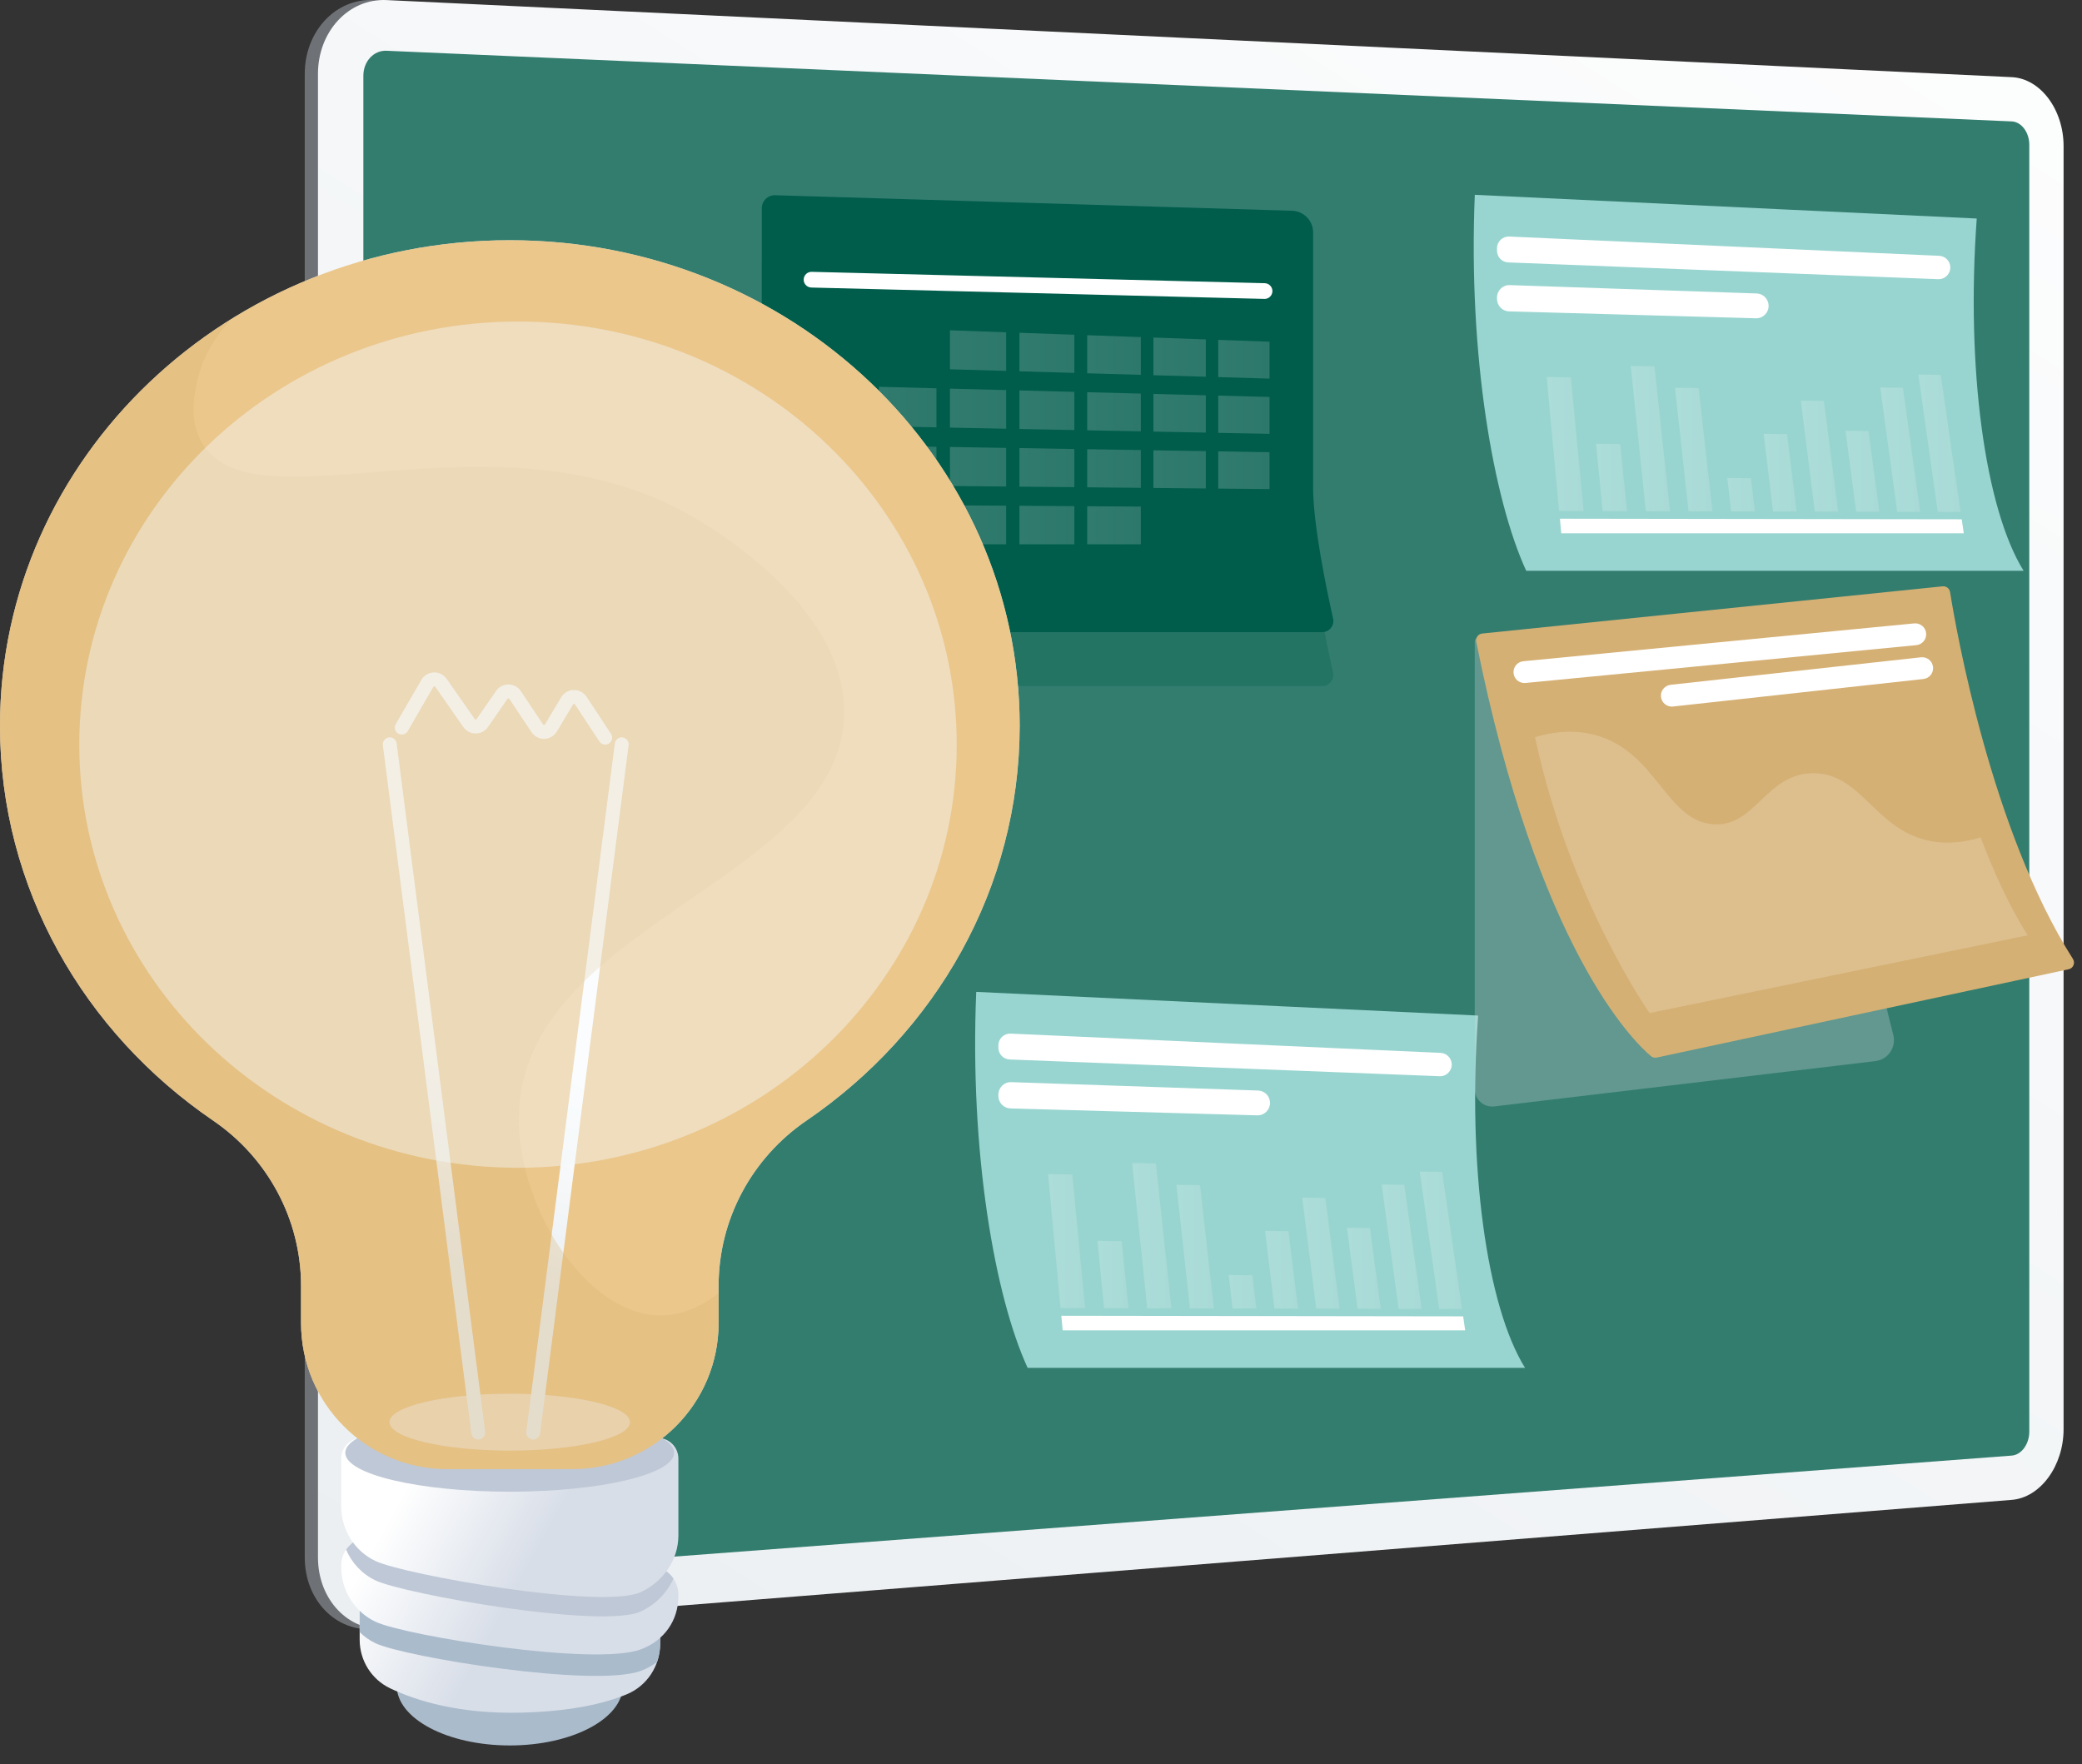 <svg width="72" height="61" viewBox="0 0 72 61" fill="none" xmlns="http://www.w3.org/2000/svg">
<rect x="0" y="0" width="72" height="61" fill="#333333" stroke="none"/>
<path opacity="0.54" d="M12.912 56.33C11.607 56.434 10.539 55.324 10.539 53.856V2.553C10.539 1.084 11.607 -0.059 12.912 0.002L68.854 3.699C69.844 3.746 70.906 3.786 70.906 5.055V49.42C70.906 50.689 70.104 51.786 69.114 51.865L12.912 56.33Z" fill="url(#paint0_linear_3287_4467)"/>
<path d="M13.368 56.33C12.063 56.434 10.996 55.324 10.996 53.856V2.553C10.996 1.084 12.063 -0.059 13.368 0.002L69.571 2.668C70.561 2.715 71.363 3.786 71.363 5.055V49.42C71.363 50.689 70.561 51.786 69.571 51.865L13.368 56.33Z" fill="url(#paint1_linear_3287_4467)"/>
<path d="M69.569 4.198L13.366 1.755C12.925 1.736 12.566 2.122 12.566 2.618V53.74C12.566 54.236 12.925 54.611 13.366 54.578L69.569 50.334C69.905 50.309 70.177 49.938 70.177 49.507V5.006C70.177 4.575 69.905 4.213 69.569 4.198Z" fill="#337D6F"/>
<path d="M52.739 47.3H35.538C34.406 44.843 33.528 39.857 33.76 34.299L51.118 35.118C50.741 40.301 51.406 45.157 52.739 47.3Z" fill="#99D5D0"/>
<path d="M50.203 36.783C50.188 36.578 50.022 36.417 49.817 36.408L34.95 35.742C34.72 35.732 34.527 35.915 34.527 36.146V36.232C34.527 36.449 34.699 36.628 34.916 36.636L49.784 37.215C50.024 37.225 50.22 37.023 50.203 36.783Z" fill="white"/>
<path d="M43.505 37.71L34.971 37.42C34.729 37.412 34.527 37.606 34.527 37.849V37.9C34.527 38.132 34.712 38.322 34.945 38.329L43.479 38.568C43.728 38.575 43.93 38.369 43.92 38.12C43.91 37.896 43.73 37.717 43.505 37.71Z" fill="white"/>
<g opacity="0.19">
<path d="M37.524 45.234L36.676 45.232L36.246 40.598L37.081 40.611L37.524 45.234Z" fill="url(#paint2_linear_3287_4467)"/>
<path d="M39.023 45.237L38.182 45.235L37.953 42.908L38.788 42.915L39.023 45.237Z" fill="url(#paint3_linear_3287_4467)"/>
<path d="M40.508 45.24L39.674 45.239L39.152 40.217L39.972 40.23L40.508 45.24Z" fill="url(#paint4_linear_3287_4467)"/>
<path d="M41.978 45.244L41.151 45.242L40.684 40.971L41.498 40.983L41.978 45.244Z" fill="url(#paint5_linear_3287_4467)"/>
<path d="M43.445 45.247L42.625 45.245L42.492 44.091L43.309 44.096L43.445 45.247Z" fill="url(#paint6_linear_3287_4467)"/>
<path d="M44.886 45.25L44.074 45.248L43.75 42.563L44.556 42.571L44.886 45.25Z" fill="url(#paint7_linear_3287_4467)"/>
<path d="M46.324 45.253L45.518 45.252L45.035 41.415L45.831 41.425L46.324 45.253Z" fill="url(#paint8_linear_3287_4467)"/>
<path d="M47.748 45.256L46.949 45.255L46.582 42.457L47.374 42.466L47.748 45.256Z" fill="url(#paint9_linear_3287_4467)"/>
<path d="M49.161 45.26L48.368 45.258L47.781 40.961L48.562 40.973L49.161 45.26Z" fill="url(#paint10_linear_3287_4467)"/>
<path d="M50.557 45.263L49.771 45.261L49.098 40.513L49.871 40.526L50.557 45.263Z" fill="url(#paint11_linear_3287_4467)"/>
</g>
<path d="M50.669 46.004H36.75L36.703 45.499L50.599 45.519L50.669 46.004Z" fill="white"/>
<path opacity="0.3" d="M51 22.184V37.661C51 38.022 51.316 38.303 51.675 38.26L64.853 36.693C65.292 36.641 65.584 36.214 65.474 35.786C65.106 34.368 64.403 31.384 64.4 29.306C64.4 29.251 64.371 29.201 64.323 29.175L51.22 22.053C51.121 21.999 51 22.071 51 22.184Z" fill="#D1D5DB"/>
<path d="M51.26 21.907L67.179 20.275C67.304 20.262 67.417 20.349 67.437 20.473C67.648 21.791 68.863 28.722 71.686 33.159C71.775 33.298 71.698 33.483 71.536 33.517L57.292 36.57C57.221 36.585 57.146 36.567 57.09 36.519C56.496 36.018 53.182 32.811 51.051 22.189C51.024 22.052 51.121 21.921 51.26 21.907Z" fill="#D5B074"/>
<path opacity="0.19" d="M66.599 29.048C64.802 28.597 64.339 26.725 62.694 26.738C61.067 26.752 60.715 28.591 59.264 28.504C57.613 28.406 57.292 25.981 55.155 25.414C54.418 25.219 53.701 25.307 53.086 25.49C54.286 31.118 57.048 35.03 57.048 35.03L70.12 32.342C69.498 31.362 68.956 30.174 68.493 28.957C67.711 29.195 67.088 29.17 66.599 29.048Z" fill="url(#paint12_linear_3287_4467)"/>
<path d="M52.717 23.619C52.525 23.619 52.361 23.472 52.342 23.277C52.322 23.069 52.474 22.885 52.681 22.865L66.197 21.557C66.405 21.537 66.59 21.689 66.61 21.897C66.63 22.105 66.478 22.289 66.27 22.309L52.754 23.617C52.742 23.618 52.729 23.619 52.717 23.619Z" fill="white"/>
<path d="M57.815 24.434C57.625 24.434 57.461 24.29 57.44 24.097C57.417 23.89 57.567 23.703 57.774 23.68L66.432 22.729C66.64 22.706 66.826 22.856 66.849 23.064C66.871 23.271 66.722 23.458 66.514 23.48L57.857 24.431C57.843 24.433 57.829 24.434 57.815 24.434Z" fill="white"/>
<path d="M69.981 19.738H52.78C51.648 17.281 50.77 12.295 51.002 6.737L68.36 7.557C67.983 12.739 68.648 17.596 69.981 19.738Z" fill="#99D5D0"/>
<path d="M67.445 9.221C67.43 9.016 67.265 8.855 67.06 8.846L52.192 8.18C51.962 8.17 51.77 8.354 51.77 8.584V8.67C51.77 8.888 51.941 9.066 52.158 9.074L67.026 9.654C67.266 9.663 67.462 9.461 67.445 9.221Z" fill="white"/>
<path d="M60.748 10.148L52.213 9.859C51.971 9.85 51.77 10.045 51.77 10.288V10.338C51.77 10.57 51.955 10.761 52.187 10.767L60.721 11.006C60.97 11.013 61.173 10.807 61.162 10.559C61.152 10.334 60.972 10.155 60.748 10.148Z" fill="white"/>
<g opacity="0.19">
<path d="M54.766 17.672L53.918 17.67L53.488 13.037L54.323 13.049L54.766 17.672Z" fill="url(#paint13_linear_3287_4467)"/>
<path d="M56.265 17.675L55.424 17.674L55.195 15.346L56.03 15.354L56.265 17.675Z" fill="url(#paint14_linear_3287_4467)"/>
<path d="M57.751 17.679L56.917 17.677L56.395 12.655L57.214 12.669L57.751 17.679Z" fill="url(#paint15_linear_3287_4467)"/>
<path d="M59.22 17.682L58.394 17.68L57.926 13.409L58.74 13.421L59.22 17.682Z" fill="url(#paint16_linear_3287_4467)"/>
<path d="M60.687 17.685L59.867 17.683L59.734 16.529L60.551 16.534L60.687 17.685Z" fill="url(#paint17_linear_3287_4467)"/>
<path d="M62.129 17.688L61.316 17.686L60.992 15.001L61.798 15.009L62.129 17.688Z" fill="url(#paint18_linear_3287_4467)"/>
<path d="M63.566 17.692L62.76 17.69L62.277 13.853L63.073 13.864L63.566 17.692Z" fill="url(#paint19_linear_3287_4467)"/>
<path d="M64.991 17.695L64.191 17.693L63.824 14.896L64.616 14.904L64.991 17.695Z" fill="url(#paint20_linear_3287_4467)"/>
<path d="M66.403 17.698L65.61 17.696L65.023 13.4L65.805 13.411L66.403 17.698Z" fill="url(#paint21_linear_3287_4467)"/>
<path d="M67.799 17.701L67.013 17.699L66.34 12.952L67.113 12.964L67.799 17.701Z" fill="url(#paint22_linear_3287_4467)"/>
</g>
<path d="M67.911 18.442H53.992L53.945 17.937L67.841 17.957L67.911 18.442Z" fill="white"/>
<path opacity="0.3" d="M26.344 9.066V18.635C26.344 20.064 26.534 21.487 26.91 22.866L27.053 23.394C27.107 23.59 27.284 23.726 27.487 23.726H45.724C45.971 23.726 46.155 23.496 46.101 23.255C45.882 22.28 45.41 20.022 45.41 18.713L44.362 10.431C44.362 10.027 45.088 9.165 44.684 9.153L26.807 8.616C26.554 8.608 26.344 8.812 26.344 9.066Z" fill="#005D4B"/>
<path d="M26.344 7.2V16.77C26.344 18.199 26.534 19.622 26.91 21.001L27.053 21.529C27.107 21.724 27.284 21.86 27.487 21.86H45.724C45.971 21.86 46.155 21.631 46.101 21.389C45.882 20.414 45.41 18.157 45.41 16.848V8.035C45.41 7.631 45.088 7.3 44.684 7.288L26.807 6.751C26.554 6.743 26.344 6.947 26.344 7.2Z" fill="#005D4B"/>
<path d="M43.731 10.337C43.729 10.337 43.727 10.336 43.725 10.336L28.058 9.943C27.908 9.939 27.789 9.814 27.793 9.664C27.797 9.514 27.922 9.395 28.072 9.4L43.738 9.793C43.888 9.797 44.007 9.922 44.003 10.072C43.999 10.219 43.878 10.337 43.731 10.337Z" fill="white"/>
<g opacity="0.19">
<path d="M34.795 12.826L32.852 12.77V11.421L34.795 11.491V12.826Z" fill="url(#paint23_linear_3287_4467)"/>
<path d="M37.153 12.895L35.254 12.84V11.507L37.153 11.575V12.895Z" fill="url(#paint24_linear_3287_4467)"/>
<path d="M39.453 12.962L37.598 12.908V11.591L39.453 11.657V12.962Z" fill="url(#paint25_linear_3287_4467)"/>
<path d="M41.701 13.028L39.887 12.975V11.672L41.701 11.737V13.028Z" fill="url(#paint26_linear_3287_4467)"/>
<path d="M43.903 13.092L42.129 13.04V11.752L43.903 11.816V13.092Z" fill="url(#paint27_linear_3287_4467)"/>
<path d="M29.912 14.73L27.875 14.69V13.31L29.912 13.363V14.73Z" fill="url(#paint28_linear_3287_4467)"/>
<path d="M32.384 14.778L30.395 14.739V13.375L32.384 13.427V14.778Z" fill="url(#paint29_linear_3287_4467)"/>
<path d="M34.795 14.825L32.852 14.787V13.439L34.795 13.489V14.825Z" fill="url(#paint30_linear_3287_4467)"/>
<path d="M37.153 14.871L35.254 14.834V13.501L37.153 13.55V14.871Z" fill="url(#paint31_linear_3287_4467)"/>
<path d="M39.453 14.916L37.598 14.88V13.562L39.453 13.61V14.916Z" fill="url(#paint32_linear_3287_4467)"/>
<path d="M41.701 14.959L39.887 14.924V13.622L41.701 13.669V14.959Z" fill="url(#paint33_linear_3287_4467)"/>
<path d="M43.903 15.002L42.129 14.968V13.68L43.903 13.726V15.002Z" fill="url(#paint34_linear_3287_4467)"/>
<path d="M29.912 16.776L27.875 16.756V15.376L29.912 15.409V16.776Z" fill="url(#paint35_linear_3287_4467)"/>
<path d="M32.384 16.8L30.395 16.781V15.416L32.384 15.449V16.8Z" fill="url(#paint36_linear_3287_4467)"/>
<path d="M34.795 16.824L32.852 16.805V15.456L34.795 15.488V16.824Z" fill="url(#paint37_linear_3287_4467)"/>
<path d="M37.153 16.846L35.254 16.828V15.495L37.153 15.526V16.846Z" fill="url(#paint38_linear_3287_4467)"/>
<path d="M39.453 16.869L37.598 16.851V15.533L39.453 15.563V16.869Z" fill="url(#paint39_linear_3287_4467)"/>
<path d="M41.701 16.891L39.887 16.873V15.571L41.701 15.6V16.891Z" fill="url(#paint40_linear_3287_4467)"/>
<path d="M43.903 16.912L42.129 16.895V15.607L43.903 15.636V16.912Z" fill="url(#paint41_linear_3287_4467)"/>
<path d="M29.912 18.822H27.875V17.442L29.912 17.455V18.822Z" fill="url(#paint42_linear_3287_4467)"/>
<path d="M32.384 18.822H30.395V17.458L32.384 17.471V18.822Z" fill="url(#paint43_linear_3287_4467)"/>
<path d="M34.795 18.822H32.852V17.474L34.795 17.486V18.822Z" fill="url(#paint44_linear_3287_4467)"/>
<path d="M37.153 18.822H35.254V17.489L37.153 17.502V18.822Z" fill="url(#paint45_linear_3287_4467)"/>
<path d="M39.453 18.822H37.598V17.505L39.453 17.517V18.822Z" fill="url(#paint46_linear_3287_4467)"/>
</g>
<path opacity="0.75" d="M35.262 25.095C35.262 15.823 27.369 8.307 17.631 8.307C7.894 8.307 0 15.823 0 25.095C0 30.721 2.907 35.702 7.37 38.748C9.263 40.04 10.411 42.17 10.411 44.462V45.747C10.411 48.538 12.674 50.801 15.465 50.801H19.797C22.588 50.801 24.851 48.538 24.851 45.747V44.462C24.851 42.17 25.999 40.04 27.892 38.748C32.355 35.702 35.262 30.721 35.262 25.095Z" fill="#F4F7FA"/>
<path d="M17.63 60.357C19.79 60.357 21.541 59.43 21.541 58.286C21.541 57.142 19.79 56.215 17.63 56.215C15.47 56.215 13.719 57.142 13.719 58.286C13.719 59.43 15.47 60.357 17.63 60.357Z" fill="#AABBCC"/>
<path d="M12.438 54.587V56.702C12.438 57.417 12.845 58.072 13.49 58.38C14.387 58.808 15.877 59.277 18.044 59.222C19.801 59.177 20.947 58.89 21.675 58.588C22.379 58.297 22.83 57.601 22.83 56.839V55.669L12.438 54.587Z" fill="url(#paint47_linear_3287_4467)"/>
<path d="M12.438 56.439C12.596 56.593 12.779 56.724 12.985 56.822C13.991 57.302 20.579 58.373 22.168 57.776C22.374 57.699 22.56 57.595 22.723 57.47C22.792 57.27 22.83 57.058 22.83 56.839V55.669L12.438 54.587V56.439H12.438Z" fill="#AABBCC"/>
<path d="M12.896 53.148C12.31 53.087 11.801 53.547 11.801 54.135V54.195C11.801 54.998 12.258 55.733 12.982 56.078C13.988 56.558 20.575 57.63 22.165 57.033C22.964 56.732 23.46 56.045 23.46 55.191V55.142C23.46 54.634 23.076 54.208 22.571 54.156L12.896 53.148Z" fill="url(#paint48_linear_3287_4467)"/>
<path d="M22.571 54.156L12.896 53.148C12.514 53.109 12.166 53.291 11.969 53.585C12.163 54.043 12.517 54.426 12.982 54.648C13.988 55.128 20.856 56.339 22.165 55.722C22.674 55.482 23.073 55.077 23.288 54.585C23.128 54.351 22.872 54.187 22.571 54.156Z" fill="#BFC8D6"/>
<path d="M12.517 49.722C12.121 49.722 11.801 50.043 11.801 50.439V52.095C11.801 52.897 12.258 53.633 12.982 53.978C13.988 54.458 20.856 55.669 22.165 55.053C22.938 54.688 23.46 53.945 23.46 53.091V50.439C23.46 50.043 23.14 49.722 22.744 49.722L12.517 49.722Z" fill="url(#paint49_linear_3287_4467)"/>
<path d="M17.627 51.582C20.767 51.582 23.312 50.98 23.312 50.238C23.312 49.496 20.767 48.894 17.627 48.894C14.487 48.894 11.941 49.496 11.941 50.238C11.941 50.98 14.487 51.582 17.627 51.582Z" fill="#BFC8D6"/>
<path d="M35.262 25.095C35.262 15.823 27.369 8.307 17.631 8.307C7.894 8.307 0 15.823 0 25.095C0 30.721 2.907 35.702 7.37 38.748C9.263 40.04 10.411 42.17 10.411 44.462V45.747C10.411 48.538 12.674 50.801 15.465 50.801H19.797C22.588 50.801 24.851 48.538 24.851 45.747V44.462C24.851 42.17 25.999 40.04 27.892 38.748C32.355 35.702 35.262 30.721 35.262 25.095Z" fill="#EBC78C"/>
<path opacity="0.5" d="M17.629 50.162C19.927 50.162 21.789 49.721 21.789 49.178C21.789 48.635 19.927 48.194 17.629 48.194C15.331 48.194 13.469 48.635 13.469 49.178C13.469 49.721 15.331 50.162 17.629 50.162Z" fill="#F4F7FA"/>
<path d="M16.539 49.779C16.42 49.779 16.316 49.69 16.301 49.569L13.24 25.768C13.223 25.637 13.316 25.516 13.448 25.499C13.58 25.481 13.7 25.575 13.717 25.707L16.778 49.508C16.795 49.639 16.702 49.76 16.57 49.777C16.559 49.778 16.549 49.779 16.539 49.779Z" fill="url(#paint50_linear_3287_4467)"/>
<path d="M18.44 49.779C18.43 49.779 18.419 49.778 18.409 49.777C18.277 49.76 18.184 49.639 18.201 49.508L21.262 25.707C21.279 25.575 21.399 25.481 21.531 25.499C21.663 25.516 21.756 25.637 21.739 25.768L18.678 49.569C18.663 49.69 18.559 49.779 18.44 49.779Z" fill="url(#paint51_linear_3287_4467)"/>
<path d="M20.93 25.749C20.852 25.749 20.775 25.711 20.729 25.641L19.884 24.359C19.876 24.346 19.862 24.339 19.85 24.34C19.829 24.341 19.82 24.355 19.817 24.36L19.26 25.294C19.167 25.449 19.005 25.544 18.826 25.549C18.649 25.554 18.48 25.466 18.38 25.316L17.614 24.168C17.606 24.155 17.595 24.149 17.581 24.149C17.565 24.152 17.558 24.154 17.549 24.166L16.877 25.139C16.779 25.279 16.62 25.363 16.451 25.363H16.449C16.28 25.363 16.12 25.28 16.022 25.14L15.053 23.75C15.044 23.738 15.031 23.733 15.018 23.732C15.005 23.733 14.994 23.74 14.986 23.753L14.101 25.281C14.034 25.396 13.887 25.435 13.772 25.368C13.657 25.302 13.618 25.155 13.685 25.04L14.57 23.512C14.66 23.357 14.82 23.259 14.998 23.252C15.175 23.243 15.344 23.328 15.447 23.475L16.417 24.864C16.425 24.877 16.436 24.883 16.449 24.883H16.449C16.462 24.883 16.473 24.877 16.481 24.865L17.154 23.893C17.252 23.751 17.414 23.666 17.585 23.668C17.758 23.669 17.918 23.757 18.015 23.901L18.78 25.049C18.789 25.062 18.802 25.073 18.814 25.068C18.835 25.067 18.844 25.053 18.847 25.048L19.405 24.114C19.497 23.959 19.66 23.863 19.84 23.859C20.017 23.855 20.186 23.944 20.286 24.095L21.131 25.376C21.204 25.487 21.173 25.636 21.062 25.709C21.021 25.736 20.976 25.749 20.93 25.749Z" fill="url(#paint52_linear_3287_4467)"/>
<path opacity="0.3" d="M17.951 38.337C18.329 31.866 29.237 30.352 29.19 24.573C29.162 21.014 24.827 18.371 23.901 17.841C17.081 13.94 8.686 18.445 6.952 15.257C6.521 14.463 6.723 13.599 6.838 13.107C7.012 12.363 7.407 11.671 7.992 11.037C3.18 14.034 0 19.211 0 25.095C0 30.721 2.907 35.702 7.37 38.748C9.263 40.04 10.411 42.17 10.411 44.462V45.747C10.411 48.538 12.674 50.801 15.465 50.801H19.797C22.588 50.801 24.851 48.538 24.851 45.747V44.719C24.255 45.176 23.57 45.495 22.82 45.489C20.214 45.467 17.763 41.556 17.951 38.337Z" fill="#D5B074"/>
<path opacity="0.44" d="M17.914 40.381C26.293 40.381 33.086 33.83 33.086 25.749C33.086 17.668 26.293 11.118 17.914 11.118C9.535 11.118 2.742 17.668 2.742 25.749C2.742 33.83 9.535 40.381 17.914 40.381Z" fill="#F4F7FA"/>
<defs>
<linearGradient id="paint0_linear_3287_4467" x1="49.67" y1="23.323" x2="28.151" y2="29.701" gradientUnits="userSpaceOnUse">
<stop stop-color="#D8DEE8"/>
<stop offset="1" stop-color="#A2A7AE"/>
</linearGradient>
<linearGradient id="paint1_linear_3287_4467" x1="66.152" y1="-13.021" x2="19.176" y2="60.378" gradientUnits="userSpaceOnUse">
<stop stop-color="white"/>
<stop offset="0.996" stop-color="#EBEFF2"/>
</linearGradient>
<linearGradient id="paint2_linear_3287_4467" x1="36.246" y1="42.916" x2="37.524" y2="42.916" gradientUnits="userSpaceOnUse">
<stop stop-color="white"/>
<stop offset="0.996" stop-color="#EBEFF2"/>
</linearGradient>
<linearGradient id="paint3_linear_3287_4467" x1="37.953" y1="44.072" x2="39.023" y2="44.072" gradientUnits="userSpaceOnUse">
<stop stop-color="white"/>
<stop offset="0.996" stop-color="#EBEFF2"/>
</linearGradient>
<linearGradient id="paint4_linear_3287_4467" x1="39.152" y1="42.728" x2="40.508" y2="42.728" gradientUnits="userSpaceOnUse">
<stop stop-color="white"/>
<stop offset="0.996" stop-color="#EBEFF2"/>
</linearGradient>
<linearGradient id="paint5_linear_3287_4467" x1="40.684" y1="43.107" x2="41.978" y2="43.107" gradientUnits="userSpaceOnUse">
<stop stop-color="white"/>
<stop offset="0.996" stop-color="#EBEFF2"/>
</linearGradient>
<linearGradient id="paint6_linear_3287_4467" x1="42.492" y1="44.669" x2="43.445" y2="44.669" gradientUnits="userSpaceOnUse">
<stop stop-color="white"/>
<stop offset="0.996" stop-color="#EBEFF2"/>
</linearGradient>
<linearGradient id="paint7_linear_3287_4467" x1="43.75" y1="43.907" x2="44.886" y2="43.907" gradientUnits="userSpaceOnUse">
<stop stop-color="white"/>
<stop offset="0.996" stop-color="#EBEFF2"/>
</linearGradient>
<linearGradient id="paint8_linear_3287_4467" x1="45.035" y1="43.334" x2="46.324" y2="43.334" gradientUnits="userSpaceOnUse">
<stop stop-color="white"/>
<stop offset="0.996" stop-color="#EBEFF2"/>
</linearGradient>
<linearGradient id="paint9_linear_3287_4467" x1="46.582" y1="43.857" x2="47.748" y2="43.857" gradientUnits="userSpaceOnUse">
<stop stop-color="white"/>
<stop offset="0.996" stop-color="#EBEFF2"/>
</linearGradient>
<linearGradient id="paint10_linear_3287_4467" x1="47.781" y1="43.11" x2="49.161" y2="43.11" gradientUnits="userSpaceOnUse">
<stop stop-color="white"/>
<stop offset="0.996" stop-color="#EBEFF2"/>
</linearGradient>
<linearGradient id="paint11_linear_3287_4467" x1="49.098" y1="42.888" x2="50.557" y2="42.888" gradientUnits="userSpaceOnUse">
<stop stop-color="white"/>
<stop offset="0.996" stop-color="#EBEFF2"/>
</linearGradient>
<linearGradient id="paint12_linear_3287_4467" x1="62.041" y1="32.03" x2="65.705" y2="58.069" gradientUnits="userSpaceOnUse">
<stop stop-color="white"/>
<stop offset="0.996" stop-color="#EBEFF2"/>
</linearGradient>
<linearGradient id="paint13_linear_3287_4467" x1="53.488" y1="15.354" x2="54.766" y2="15.354" gradientUnits="userSpaceOnUse">
<stop stop-color="white"/>
<stop offset="0.996" stop-color="#EBEFF2"/>
</linearGradient>
<linearGradient id="paint14_linear_3287_4467" x1="55.195" y1="16.511" x2="56.265" y2="16.511" gradientUnits="userSpaceOnUse">
<stop stop-color="white"/>
<stop offset="0.996" stop-color="#EBEFF2"/>
</linearGradient>
<linearGradient id="paint15_linear_3287_4467" x1="56.395" y1="15.167" x2="57.751" y2="15.167" gradientUnits="userSpaceOnUse">
<stop stop-color="white"/>
<stop offset="0.996" stop-color="#EBEFF2"/>
</linearGradient>
<linearGradient id="paint16_linear_3287_4467" x1="57.926" y1="15.546" x2="59.22" y2="15.546" gradientUnits="userSpaceOnUse">
<stop stop-color="white"/>
<stop offset="0.996" stop-color="#EBEFF2"/>
</linearGradient>
<linearGradient id="paint17_linear_3287_4467" x1="59.734" y1="17.107" x2="60.687" y2="17.107" gradientUnits="userSpaceOnUse">
<stop stop-color="white"/>
<stop offset="0.996" stop-color="#EBEFF2"/>
</linearGradient>
<linearGradient id="paint18_linear_3287_4467" x1="60.992" y1="16.345" x2="62.129" y2="16.345" gradientUnits="userSpaceOnUse">
<stop stop-color="white"/>
<stop offset="0.996" stop-color="#EBEFF2"/>
</linearGradient>
<linearGradient id="paint19_linear_3287_4467" x1="62.277" y1="15.772" x2="63.566" y2="15.772" gradientUnits="userSpaceOnUse">
<stop stop-color="white"/>
<stop offset="0.996" stop-color="#EBEFF2"/>
</linearGradient>
<linearGradient id="paint20_linear_3287_4467" x1="63.824" y1="16.295" x2="64.991" y2="16.295" gradientUnits="userSpaceOnUse">
<stop stop-color="white"/>
<stop offset="0.996" stop-color="#EBEFF2"/>
</linearGradient>
<linearGradient id="paint21_linear_3287_4467" x1="65.023" y1="15.549" x2="66.403" y2="15.549" gradientUnits="userSpaceOnUse">
<stop stop-color="white"/>
<stop offset="0.996" stop-color="#EBEFF2"/>
</linearGradient>
<linearGradient id="paint22_linear_3287_4467" x1="66.34" y1="15.326" x2="67.799" y2="15.326" gradientUnits="userSpaceOnUse">
<stop stop-color="white"/>
<stop offset="0.996" stop-color="#EBEFF2"/>
</linearGradient>
<linearGradient id="paint23_linear_3287_4467" x1="32.852" y1="12.124" x2="34.795" y2="12.124" gradientUnits="userSpaceOnUse">
<stop stop-color="white"/>
<stop offset="0.996" stop-color="#EBEFF2"/>
</linearGradient>
<linearGradient id="paint24_linear_3287_4467" x1="35.254" y1="12.201" x2="37.153" y2="12.201" gradientUnits="userSpaceOnUse">
<stop stop-color="white"/>
<stop offset="0.996" stop-color="#EBEFF2"/>
</linearGradient>
<linearGradient id="paint25_linear_3287_4467" x1="37.598" y1="12.277" x2="39.453" y2="12.277" gradientUnits="userSpaceOnUse">
<stop stop-color="white"/>
<stop offset="0.996" stop-color="#EBEFF2"/>
</linearGradient>
<linearGradient id="paint26_linear_3287_4467" x1="39.887" y1="12.35" x2="41.701" y2="12.35" gradientUnits="userSpaceOnUse">
<stop stop-color="white"/>
<stop offset="0.996" stop-color="#EBEFF2"/>
</linearGradient>
<linearGradient id="paint27_linear_3287_4467" x1="42.129" y1="12.422" x2="43.903" y2="12.422" gradientUnits="userSpaceOnUse">
<stop stop-color="white"/>
<stop offset="0.996" stop-color="#EBEFF2"/>
</linearGradient>
<linearGradient id="paint28_linear_3287_4467" x1="27.875" y1="14.02" x2="29.912" y2="14.02" gradientUnits="userSpaceOnUse">
<stop stop-color="white"/>
<stop offset="0.996" stop-color="#EBEFF2"/>
</linearGradient>
<linearGradient id="paint29_linear_3287_4467" x1="30.395" y1="14.076" x2="32.384" y2="14.076" gradientUnits="userSpaceOnUse">
<stop stop-color="white"/>
<stop offset="0.996" stop-color="#EBEFF2"/>
</linearGradient>
<linearGradient id="paint30_linear_3287_4467" x1="32.852" y1="14.132" x2="34.795" y2="14.132" gradientUnits="userSpaceOnUse">
<stop stop-color="white"/>
<stop offset="0.996" stop-color="#EBEFF2"/>
</linearGradient>
<linearGradient id="paint31_linear_3287_4467" x1="35.254" y1="14.186" x2="37.153" y2="14.186" gradientUnits="userSpaceOnUse">
<stop stop-color="white"/>
<stop offset="0.996" stop-color="#EBEFF2"/>
</linearGradient>
<linearGradient id="paint32_linear_3287_4467" x1="37.598" y1="14.239" x2="39.453" y2="14.239" gradientUnits="userSpaceOnUse">
<stop stop-color="white"/>
<stop offset="0.996" stop-color="#EBEFF2"/>
</linearGradient>
<linearGradient id="paint33_linear_3287_4467" x1="39.887" y1="14.29" x2="41.701" y2="14.29" gradientUnits="userSpaceOnUse">
<stop stop-color="white"/>
<stop offset="0.996" stop-color="#EBEFF2"/>
</linearGradient>
<linearGradient id="paint34_linear_3287_4467" x1="42.129" y1="14.341" x2="43.903" y2="14.341" gradientUnits="userSpaceOnUse">
<stop stop-color="white"/>
<stop offset="0.996" stop-color="#EBEFF2"/>
</linearGradient>
<linearGradient id="paint35_linear_3287_4467" x1="27.875" y1="16.076" x2="29.912" y2="16.076" gradientUnits="userSpaceOnUse">
<stop stop-color="white"/>
<stop offset="0.996" stop-color="#EBEFF2"/>
</linearGradient>
<linearGradient id="paint36_linear_3287_4467" x1="30.395" y1="16.108" x2="32.384" y2="16.108" gradientUnits="userSpaceOnUse">
<stop stop-color="white"/>
<stop offset="0.996" stop-color="#EBEFF2"/>
</linearGradient>
<linearGradient id="paint37_linear_3287_4467" x1="32.852" y1="16.14" x2="34.795" y2="16.14" gradientUnits="userSpaceOnUse">
<stop stop-color="white"/>
<stop offset="0.996" stop-color="#EBEFF2"/>
</linearGradient>
<linearGradient id="paint38_linear_3287_4467" x1="35.254" y1="16.171" x2="37.153" y2="16.171" gradientUnits="userSpaceOnUse">
<stop stop-color="white"/>
<stop offset="0.996" stop-color="#EBEFF2"/>
</linearGradient>
<linearGradient id="paint39_linear_3287_4467" x1="37.598" y1="16.201" x2="39.453" y2="16.201" gradientUnits="userSpaceOnUse">
<stop stop-color="white"/>
<stop offset="0.996" stop-color="#EBEFF2"/>
</linearGradient>
<linearGradient id="paint40_linear_3287_4467" x1="39.887" y1="16.231" x2="41.701" y2="16.231" gradientUnits="userSpaceOnUse">
<stop stop-color="white"/>
<stop offset="0.996" stop-color="#EBEFF2"/>
</linearGradient>
<linearGradient id="paint41_linear_3287_4467" x1="42.129" y1="16.26" x2="43.903" y2="16.26" gradientUnits="userSpaceOnUse">
<stop stop-color="white"/>
<stop offset="0.996" stop-color="#EBEFF2"/>
</linearGradient>
<linearGradient id="paint42_linear_3287_4467" x1="27.875" y1="18.132" x2="29.912" y2="18.132" gradientUnits="userSpaceOnUse">
<stop stop-color="white"/>
<stop offset="0.996" stop-color="#EBEFF2"/>
</linearGradient>
<linearGradient id="paint43_linear_3287_4467" x1="30.395" y1="18.14" x2="32.384" y2="18.14" gradientUnits="userSpaceOnUse">
<stop stop-color="white"/>
<stop offset="0.996" stop-color="#EBEFF2"/>
</linearGradient>
<linearGradient id="paint44_linear_3287_4467" x1="32.852" y1="18.148" x2="34.795" y2="18.148" gradientUnits="userSpaceOnUse">
<stop stop-color="white"/>
<stop offset="0.996" stop-color="#EBEFF2"/>
</linearGradient>
<linearGradient id="paint45_linear_3287_4467" x1="35.254" y1="18.156" x2="37.153" y2="18.156" gradientUnits="userSpaceOnUse">
<stop stop-color="white"/>
<stop offset="0.996" stop-color="#EBEFF2"/>
</linearGradient>
<linearGradient id="paint46_linear_3287_4467" x1="37.598" y1="18.163" x2="39.453" y2="18.163" gradientUnits="userSpaceOnUse">
<stop stop-color="white"/>
<stop offset="0.996" stop-color="#EBEFF2"/>
</linearGradient>
<linearGradient id="paint47_linear_3287_4467" x1="12.634" y1="53.973" x2="17.051" y2="56.414" gradientUnits="userSpaceOnUse">
<stop stop-color="white"/>
<stop offset="1" stop-color="#D8DEE8"/>
</linearGradient>
<linearGradient id="paint48_linear_3287_4467" x1="13.368" y1="52.638" x2="17.785" y2="55.079" gradientUnits="userSpaceOnUse">
<stop stop-color="white"/>
<stop offset="1" stop-color="#D8DEE8"/>
</linearGradient>
<linearGradient id="paint49_linear_3287_4467" x1="14.774" y1="50.094" x2="19.191" y2="52.535" gradientUnits="userSpaceOnUse">
<stop stop-color="white"/>
<stop offset="1" stop-color="#D8DEE8"/>
</linearGradient>
<linearGradient id="paint50_linear_3287_4467" x1="10.967" y1="49.446" x2="15.612" y2="35.877" gradientUnits="userSpaceOnUse">
<stop offset="0.494" stop-color="#EBEFF2"/>
<stop offset="1" stop-color="white"/>
</linearGradient>
<linearGradient id="paint51_linear_3287_4467" x1="15.408" y1="50.966" x2="20.053" y2="37.397" gradientUnits="userSpaceOnUse">
<stop offset="0.494" stop-color="#EBEFF2"/>
<stop offset="1" stop-color="white"/>
</linearGradient>
<linearGradient id="paint52_linear_3287_4467" x1="9.347" y1="48.892" x2="13.992" y2="35.323" gradientUnits="userSpaceOnUse">
<stop offset="0.494" stop-color="#EBEFF2"/>
<stop offset="1" stop-color="white"/>
</linearGradient>
</defs>
</svg>
